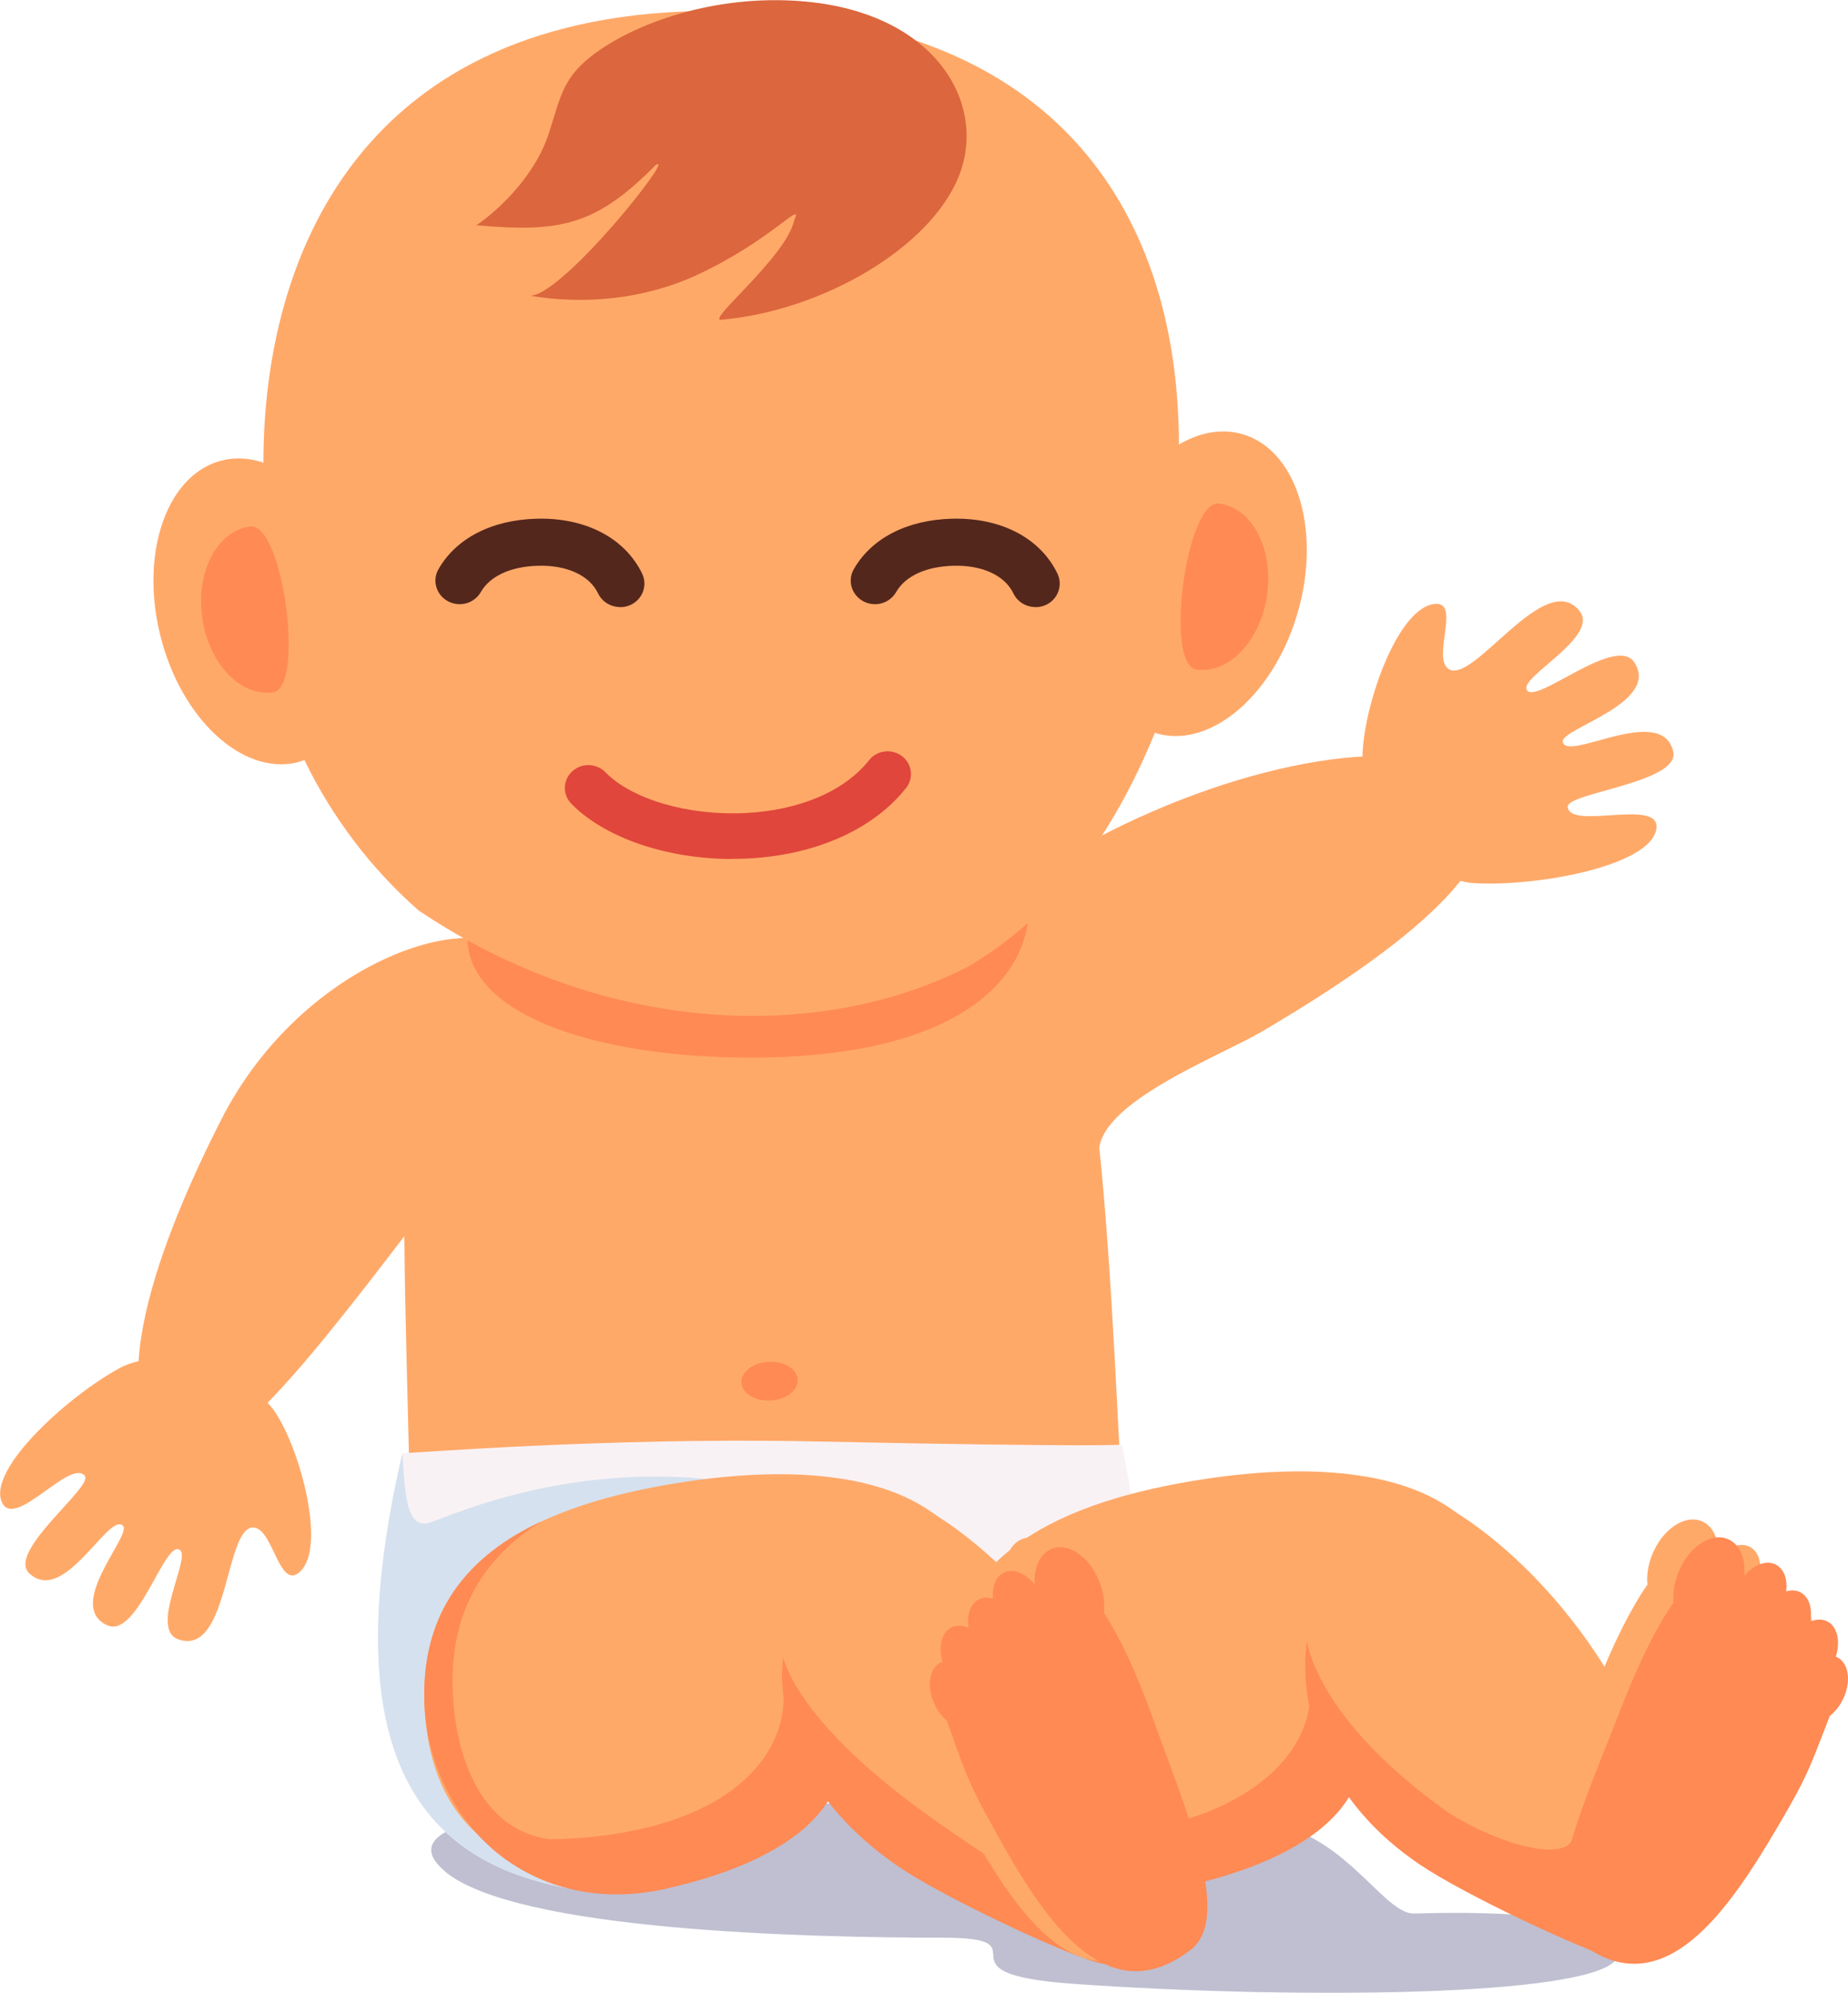 <?xml version="1.0" encoding="UTF-8"?>
<svg id="Layer_2" data-name="Layer 2" xmlns="http://www.w3.org/2000/svg" viewBox="0 0 150 161.75">
  <defs>
    <style>
      .cls-1 {
        opacity: .6;
      }

      .cls-2 {
        fill: #9495b2;
      }

      .cls-3 {
        fill: #dc663d;
      }

      .cls-4 {
        fill: #54271c;
      }

      .cls-5 {
        fill: #ffa969;
      }

      .cls-6 {
        fill: #e0463b;
      }

      .cls-7 {
        fill: #d5e1ef;
      }

      .cls-8 {
        fill: #f9f2f4;
      }

      .cls-9 {
        fill: #ff8a54;
      }
    </style>
  </defs>
  <g id="Layer_1-2" data-name="Layer 1">
    <g>
      <g class="cls-1">
        <path class="cls-2" d="M36.14,151.92c5.86,4.82,29.61,5.35,40.32,5.35,8.8,0-1.24,2.91,10.71,3.75,17.73,1.25,41.65,1.07,44-1.96,.91-1.19,.13-4.24-16.39-3.75-2.17,.06-4.85-5-9.7-6.78-4.85-1.79-5.52-3.03-9.37-2.86-3.85,.18-23.42,.71-41.99,.89-18.57,.18-20.59,2.87-17.57,5.35Z"/>
      </g>
      <g>
        <g>
          <path class="cls-5" d="M13.73,117.55c3.61,2.32,9.34-4.42,19.36-17.57,.71-.93,1.83,3.45,2.5,2.46,7.62-11.22,10.18-22.63,5.72-25.5-4.46-2.87-17.22,1.88-23.35,13.93-7.19,14.12-8.69,23.82-4.23,26.68Z"/>
          <path class="cls-5" d="M6.88,119.8c.7,.87-6.37,6.16-4.5,7.9,2.84,2.66,6.49-5.08,7.61-3.85,.7,.78-4.73,6.45-1.3,8.06,2.48,1.16,4.73-7.12,5.93-6.09,.84,.72-2.52,6.41-.14,7.24,4.13,1.44,3.76-9.22,6.1-9.08,1.62,.1,2.08,5.21,3.8,3.56,2.08-2,.04-9.72-1.99-12.84-2.01-3.09-8.42-5.61-12.41-3.8-4.15,2.13-11.14,8.37-9.8,11.08,1.07,2.15,5.54-3.64,6.71-2.19Z"/>
          <path class="cls-5" d="M102.42,83.73c13.86-8.16,20.02-14.43,17.84-19.17-2.18-4.75-14.17-4.15-26.78,1.33-12.61,5.48-21.07,13.77-18.89,18.52,1.54,3.36,15.46,17.44,14.63,9.33-.42-4.13,9.75-7.98,13.2-10.01Z"/>
          <path class="cls-5" d="M116.25,49.05c-3,.63-5.65,8.58-5.66,12.45,0,3.84,4.2,9.57,8.78,10.16,4.91,.39,14.7-1.3,15.08-4.43,.3-2.48-7.01,.18-7.2-1.74-.12-1.15,9.2-1.96,8.56-4.52-.97-3.91-8.68,.93-8.96-.77-.17-1.07,7.92-3.12,5.82-6.42-1.52-2.39-8.3,3.71-8.77,2.14-.33-1.1,5.94-4.29,4.31-6.33-2.82-3.53-8.66,6.1-10.65,4.69-1.38-.97,1.18-5.75-1.3-5.23Z"/>
          <path class="cls-5" d="M54.24,120.38c21,.47,32.47-.24,36.72-.99-.3-5.21-.95-21.42-2.22-30.24-2.17-15.08-15.04-22.49-30.14-21.63-15.11,.86-22.58,9.67-25.7,29.08-.28,1.76,.22,17.73,.29,21.35,2.49,1.08,9.43,2.17,21.05,2.43Z"/>
          <path class="cls-9" d="M61.26,85.84c16.65-.08,22.54-6.53,22.24-12.63-.3-6.1-10.74-10.33-23.31-9.45-12.58,.88-22.54,6.53-22.24,12.63,.3,6.1,10.72,9.51,23.32,9.45Z"/>
          <path class="cls-5" d="M24.09,61.88c.21-.05,.42-.12,.62-.19,2.27,4.69,5.44,8.84,9.27,12.21,15.39,10.34,32.83,10.6,44.59,4.56,7.22-4.23,11.96-11.1,15.17-18.99,.09,.03,.17,.07,.26,.09,4.44,1.16,9.55-3.35,11.4-10.08,1.85-6.72-.25-13.12-4.69-14.28-1.65-.43-3.39-.08-5.02,.88C95.69,18.42,86.72,.88,57.97,.88S21.38,20.89,21.38,37.55c-1.08-.36-2.19-.45-3.27-.2-4.48,1.03-6.77,7.36-5.12,14.14,1.65,6.78,6.62,11.43,11.09,10.4Z"/>
          <path class="cls-9" d="M22.13,56.21c2.66-.34,.84-13.82-1.82-13.48-2.66,.34-4.41,3.63-3.9,7.35,.5,3.73,3.07,6.46,5.73,6.12Z"/>
          <path class="cls-9" d="M102.85,48.22c.51-3.72-1.24-7.01-3.9-7.35-2.66-.34-4.48,13.13-1.82,13.48,2.66,.34,5.22-2.4,5.73-6.12Z"/>
          <path class="cls-9" d="M62.56,113.67c1.26-.07,2.24-.83,2.19-1.7-.05-.87-1.12-1.51-2.38-1.44-1.26,.07-2.24,.83-2.19,1.7,.05,.87,1.12,1.51,2.38,1.44Z"/>
          <path class="cls-6" d="M59.45,69.72c-5.32,0-10.36-1.71-13.08-4.49-.72-.74-.69-1.91,.07-2.62,.76-.7,1.96-.68,2.69,.06,2.17,2.22,6.75,3.55,11.39,3.32,4.39-.22,8.05-1.79,10.02-4.29,.64-.81,1.83-.96,2.66-.34,.83,.62,.99,1.78,.35,2.59-2.65,3.36-7.33,5.45-12.84,5.73-.42,.02-.85,.03-1.27,.03Z"/>
          <path class="cls-4" d="M50.33,49.27c-.74,0-1.45-.41-1.78-1.1-.71-1.48-2.55-2.32-4.9-2.25-2.2,.06-3.88,.84-4.62,2.13-.53,.93-1.72,1.26-2.67,.75-.95-.51-1.3-1.68-.77-2.6,1.43-2.51,4.32-4,7.95-4.1,3.98-.11,7.17,1.56,8.58,4.45,.46,.96,.04,2.1-.94,2.55-.27,.12-.56,.18-.84,.18Z"/>
          <path class="cls-4" d="M84.04,49.27c-.74,0-1.45-.41-1.78-1.1-.71-1.48-2.55-2.32-4.9-2.25-2.2,.06-3.88,.84-4.62,2.13-.53,.93-1.72,1.26-2.67,.75-.95-.51-1.3-1.68-.77-2.6,1.43-2.51,4.32-4,7.95-4.1,3.98-.11,7.18,1.56,8.58,4.45,.46,.96,.04,2.1-.94,2.55-.27,.12-.56,.18-.84,.18Z"/>
          <path class="cls-3" d="M53.12,13.47c2.22-1.64-7.63,10.82-10.17,10.52,4.45,.77,9.38,.31,13.68-1.7,6.11-2.86,8.61-6.15,7.84-4.42-.69,3.1-7.51,8.45-5.82,8.07,8.01-.72,16.8-5.74,19.17-11.62,2.35-5.84-1.8-13.24-12.5-14.2-7.23-.65-13.92,1.77-17.35,4.46-2.37,1.86-2.52,3.51-3.43,6.27-1.43,4.35-5.57,7.27-5.88,7.43,6.84,.62,9.7,0,14.47-4.79Z"/>
        </g>
        <path class="cls-8" d="M47.14,153.44c4.49,.67,10.76-10.17,15.58-10.38,4.42-.18,11.11,5.52,14.88,4.74,9.29-1.93,18.22-7.82,13.47-30.55,0,0-1.53,.23-25.09-.26-17.04-.35-33.24,1.03-33.32,.95-5.78,24.97,1.73,33.6,14.48,35.49Z"/>
        <path class="cls-7" d="M47.14,153.44c4.31,.64,8.6-6.46,13.2-7.21,.06-.69,.17-1.41,.37-2.16,1.47-5.5,23.75-15.81,6.75-21.79-17.01-5.97-30.93,.86-32.65,1.32s-1.94-1.94-2.15-5.66c-5.78,24.97,1.73,33.6,14.48,35.49Z"/>
        <g>
          <path class="cls-5" d="M94.29,151.22c11.48-1.95,29.9-14.1,27.87-22.32-2.36-9.52-14.06-10.62-25.54-8.67-11.48,1.95-20.39,6.56-19.96,17.85,.36,9.44,6.15,15.09,17.63,13.15Z"/>
          <path class="cls-5" d="M138.55,153.19c2.44-3.32-1.36,1.58-3.18-5.83-3.32-13.55-13.06-22.54-18.5-25.35-7.57-3.9-9.69,.88-11.91,3.9-3.81,5.18,3.3,15.36,12.46,23,9.16,7.64,17.32,9.46,21.13,4.28Z"/>
          <path class="cls-5" d="M125.91,156.06c6.99,5.68,12.42-2.7,16.38-9.44,2.21-3.75,2.46-4.55,3.69-7.7,.15-.4,.29-.76,.42-1.09,.35-.28,.68-.65,.94-1.11,.8-1.39,.7-3-.21-3.59-.08-.05-.15-.09-.24-.12,.37-1.16,.17-2.31-.57-2.79-.43-.28-.97-.28-1.51-.06,.19-.99-.05-1.9-.69-2.31-.37-.24-.81-.27-1.26-.14,.12-.9-.13-1.72-.72-2.1-.77-.5-1.86-.12-2.67,.83,.1-1.3-.31-2.44-1.19-2.9-1.3-.69-3.11,.35-4.04,2.33-.44,.93-.6,1.9-.52,2.74-1.31,1.89-2.77,4.72-4.3,8.68-2.85,7.38-6.94,16.01-3.52,18.78Z"/>
          <path class="cls-9" d="M128.03,157.51c6.99,5.68,12.42-2.7,16.38-9.44,2.21-3.75,2.46-4.55,3.69-7.7,.15-.4,.29-.76,.42-1.09,.35-.28,.68-.65,.94-1.11,.8-1.39,.7-3-.21-3.59-.08-.05-.16-.09-.24-.12,.37-1.16,.17-2.31-.57-2.79-.43-.28-.97-.28-1.51-.06,.19-.99-.05-1.9-.69-2.31-.37-.24-.81-.27-1.26-.14,.12-.9-.13-1.72-.72-2.1-.77-.5-1.86-.12-2.67,.83,.1-1.3-.31-2.44-1.19-2.9-1.3-.7-3.11,.35-4.04,2.33-.44,.93-.6,1.9-.52,2.74-1.31,1.89-2.77,4.72-4.3,8.68-2.85,7.38-6.94,16.01-3.52,18.78Z"/>
          <path class="cls-9" d="M131.16,159.02c4.17,1.13,.23-3.04,.23-3.04,0,0-2.67-10.94-3.69-6.88-.62,2.44-7.35,.04-10.54-2.27-10.5-7.6-11.07-13.66-11.07-13.66,0,0-2.03,10.57,9.13,18.15,3.64,2.47,13.31,6.99,15.94,7.7Z"/>
          <path class="cls-9" d="M97.04,147.42c-7.29,2.56-15.89,1.37-15.89,1.37,0,0,5.22,6.54,15.28,4.25,14.12-3.22,13.91-9.69,13.91-9.69,0,0-4.12-7.88-4.01-6.27,.23,3.43-2.23,7.88-9.29,10.35Z"/>
          <path class="cls-5" d="M52.08,151.45c11.48-1.95,29.9-14.1,27.87-22.32-2.36-9.52-14.06-10.62-25.54-8.67-11.48,1.95-20.39,6.56-19.96,17.85,.36,9.44,6.15,15.09,17.63,13.14Z"/>
          <path class="cls-5" d="M75.21,149.14c9.16,7.64,17.32,9.46,21.13,4.28,2.44-3.32-1.36,1.58-3.18-5.83-3.32-13.55-13.06-22.54-18.5-25.35-7.57-3.9-9.69,.88-11.91,3.9-3.81,5.18,3.3,15.36,12.46,23Z"/>
          <path class="cls-9" d="M73,151.55c3.64,2.47,13.31,6.99,15.94,7.7,4.17,1.13,.23-3.04,.23-3.04,0,0-7.22-4.07-14.23-9.15-10.5-7.6-11.36-12.55-11.36-12.55,0,0-1.74,9.45,9.42,17.04Z"/>
          <path class="cls-9" d="M54.21,153.26c14.12-3.22,13.91-9.69,13.91-9.69,0,0-4.57-7.56-4.52-5.96,.1,3-1.72,7.56-8.78,10.04-7.29,2.56-15.89,1.37-15.89,1.37,0,0,5.22,6.54,15.28,4.25Z"/>
        </g>
        <path class="cls-5" d="M73.55,137.75c.25,.46,.56,.84,.9,1.12,.12,.33,.25,.69,.39,1.09,1.13,3.16,1.36,3.95,3.44,7.72,3.74,6.78,8.9,15.21,15.94,9.81,3.45-2.64-.37-11.29-3-18.66-1.41-3.96-2.78-6.8-4.03-8.71,.1-.83-.04-1.79-.44-2.72-.87-1.98-2.63-3.07-3.93-2.42-.88,.44-1.32,1.55-1.25,2.84-.77-.96-1.84-1.37-2.61-.9-.6,.36-.86,1.16-.77,2.06-.44-.14-.88-.12-1.24,.11-.64,.39-.9,1.28-.74,2.26-.52-.24-1.05-.25-1.49,.01-.74,.45-.97,1.58-.63,2.74-.08,.03-.16,.06-.24,.11-.92,.56-1.05,2.14-.3,3.54Z"/>
        <path class="cls-9" d="M75.95,138.53c.25,.46,.56,.84,.9,1.12,.12,.33,.25,.69,.39,1.09,1.13,3.16,1.36,3.95,3.45,7.72,3.74,6.78,8.9,15.21,15.94,9.81,3.45-2.64-.37-11.29-3-18.66-1.41-3.96-2.78-6.8-4.03-8.71,.1-.83-.04-1.79-.44-2.72-.87-1.98-2.63-3.07-3.93-2.42-.88,.44-1.32,1.55-1.25,2.84-.77-.96-1.84-1.37-2.61-.9-.6,.36-.86,1.16-.77,2.06-.44-.14-.88-.12-1.24,.11-.64,.39-.9,1.28-.74,2.26-.52-.24-1.05-.25-1.49,.01-.74,.45-.97,1.58-.63,2.74-.08,.03-.16,.06-.24,.11-.92,.56-1.05,2.14-.3,3.54Z"/>
        <path class="cls-9" d="M52.08,151.45c1.32-.7,3.08-.68,4.74-1.24-.72,.18-1.42,.33-2.09,.45-4.16,.71-5.84-1.38-8.76-1.31-6.28,.15-8.99-5.89-9.22-12.1-.25-6.54,2.57-10.87,7.2-13.77-5.96,2.78-9.78,7.33-9.5,14.82,.36,9.44,8.82,17.78,17.63,13.14Z"/>
      </g>
    </g>
  </g>
</svg>